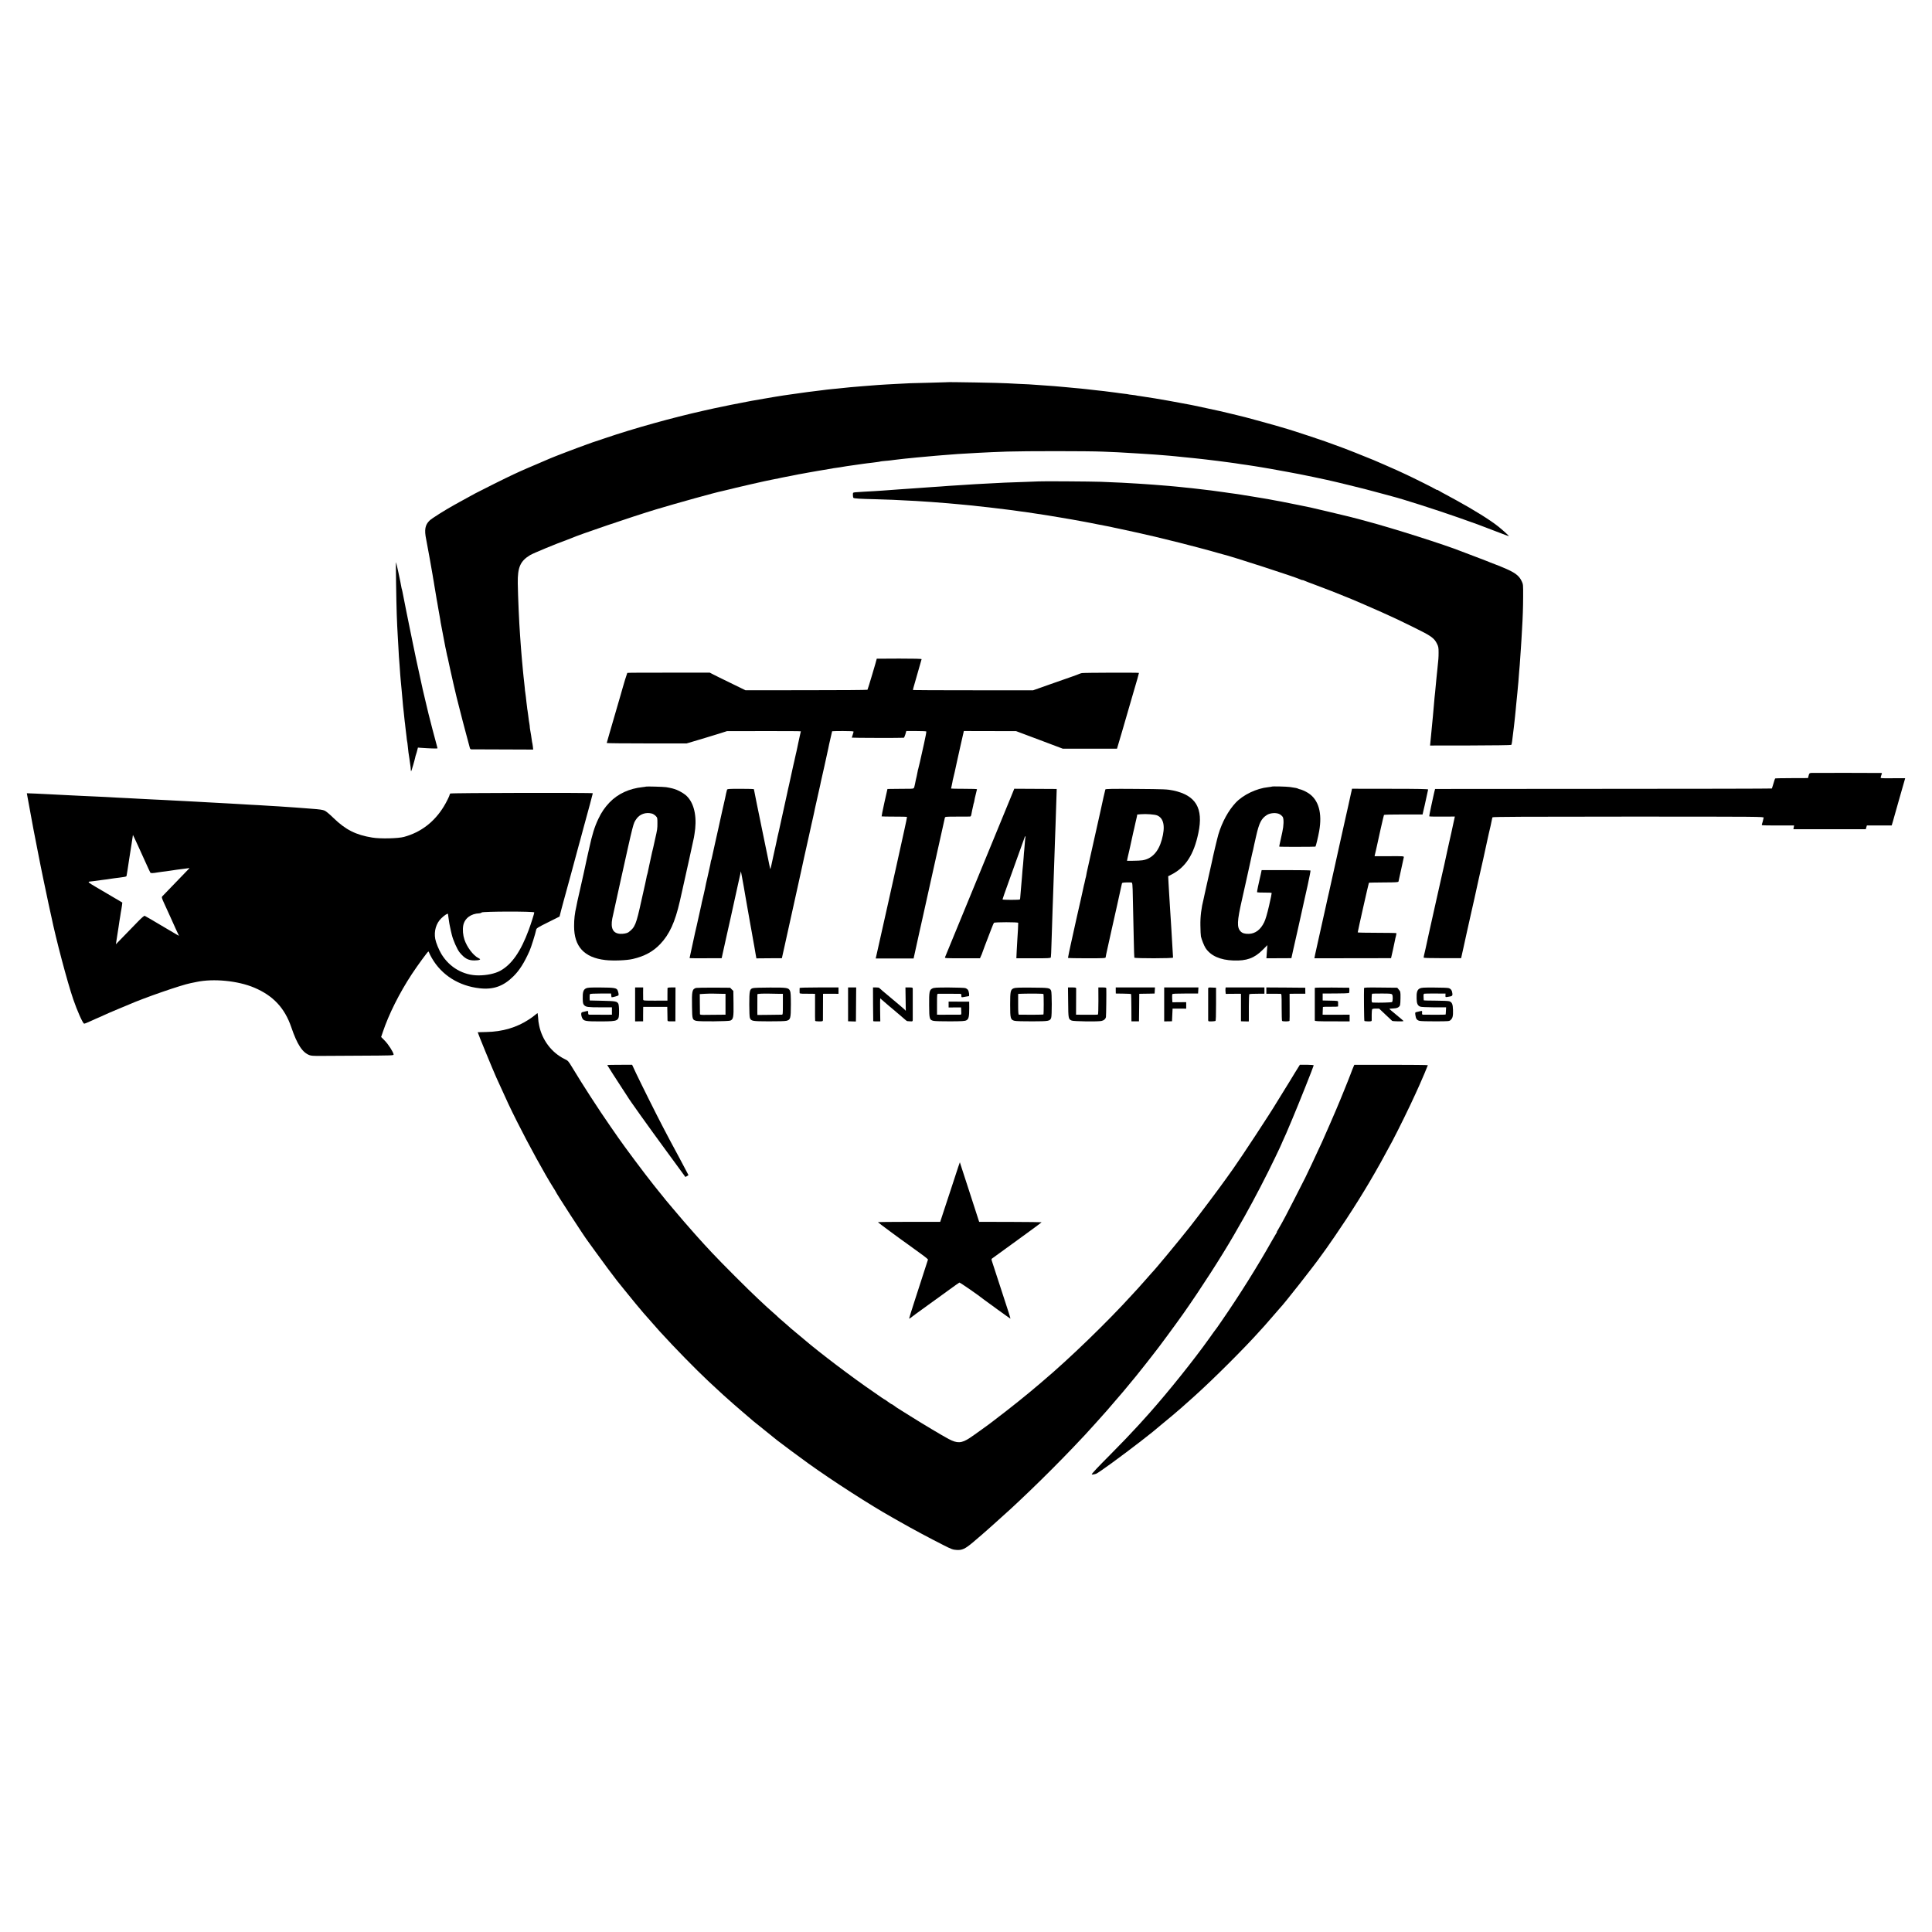 <?xml version="1.0" standalone="no"?>
<!DOCTYPE svg PUBLIC "-//W3C//DTD SVG 20010904//EN"
 "http://www.w3.org/TR/2001/REC-SVG-20010904/DTD/svg10.dtd">
<svg version="1.0" xmlns="http://www.w3.org/2000/svg"
 width="3334pt" height="3334pt" viewBox="0 0 3334 3334"
 preserveAspectRatio="xMidYMid meet">
<g transform="translate(0,3334) scale(0.1,-0.1)"
fill="#000000" stroke="none">
<path d="M16337 26744 c-1 -1 -139 -5 -307 -9 -321 -7 -347 -8 -555 -20 -71
-4 -155 -9 -185 -10 -65 -3 -162 -10 -410 -30 -188 -15 -220 -18 -425 -40 -27
-3 -75 -7 -105 -10 -30 -3 -71 -7 -92 -10 -21 -3 -56 -7 -78 -10 -22 -3 -58
-7 -80 -10 -22 -3 -58 -7 -80 -10 -22 -3 -59 -7 -82 -10 -24 -3 -72 -10 -108
-15 -36 -6 -83 -12 -105 -15 -22 -3 -55 -8 -72 -10 -40 -6 -86 -13 -133 -19
-38 -6 -106 -17 -131 -21 -9 -2 -34 -6 -55 -9 -52 -9 -321 -55 -359 -62 -199
-37 -559 -109 -645 -129 -8 -2 -89 -20 -180 -40 -549 -123 -1217 -309 -1710
-477 -96 -33 -179 -61 -185 -62 -5 -2 -17 -5 -25 -8 -8 -3 -55 -20 -105 -38
-177 -63 -572 -214 -630 -240 -11 -5 -116 -50 -233 -100 -118 -50 -244 -104
-280 -121 -37 -17 -92 -43 -122 -56 -113 -52 -559 -274 -660 -328 -124 -67
-216 -117 -268 -147 -20 -11 -62 -35 -92 -51 -157 -87 -390 -233 -427 -270
-78 -75 -93 -161 -58 -327 10 -48 28 -146 60 -325 13 -68 45 -252 50 -285 3
-19 8 -47 10 -62 3 -16 7 -40 10 -55 2 -16 7 -44 10 -63 3 -19 7 -46 10 -60 7
-38 16 -92 21 -125 2 -16 6 -41 9 -55 3 -14 8 -41 11 -60 3 -19 14 -82 24
-140 11 -58 22 -121 25 -140 2 -19 7 -48 10 -65 10 -48 76 -398 81 -425 3 -14
7 -32 9 -40 2 -8 7 -31 10 -50 3 -19 8 -43 11 -52 3 -9 7 -25 9 -35 2 -10 11
-52 20 -93 9 -41 18 -85 21 -97 11 -55 104 -462 113 -493 6 -19 31 -118 56
-220 26 -102 73 -286 107 -410 33 -124 63 -235 66 -247 3 -15 12 -23 26 -24
11 0 256 -1 544 -2 l523 -2 -6 55 c-4 30 -8 57 -10 60 -1 3 -6 28 -9 55 -8 59
-13 91 -26 163 -5 29 -9 56 -8 60 1 4 -2 26 -6 50 -8 44 -9 52 -21 147 -4 33
-9 69 -11 80 -3 11 -7 40 -9 65 -3 25 -7 61 -10 80 -2 19 -7 60 -10 90 -3 30
-8 64 -10 76 -3 11 -7 52 -10 90 -3 38 -8 80 -10 94 -2 14 -7 54 -10 90 -3 36
-8 81 -10 100 -4 36 -11 107 -20 218 -3 34 -7 88 -10 120 -2 31 -7 91 -10 132
-3 41 -7 104 -10 140 -17 228 -36 662 -40 905 -4 275 43 383 214 486 53 32
454 198 626 259 33 12 69 26 80 31 132 60 1049 372 1465 498 360 108 1036 296
1137 315 11 2 48 11 84 20 35 9 73 18 84 20 11 2 47 11 80 20 52 13 435 101
489 112 11 2 65 13 120 25 56 11 112 23 126 25 14 3 32 7 40 9 8 2 31 7 50 10
19 3 78 14 130 25 116 24 149 30 175 34 11 2 34 6 50 9 17 4 46 9 65 12 19 3
96 16 170 30 74 13 155 27 180 30 25 3 52 8 60 10 8 3 35 7 60 10 25 3 56 7
70 10 14 3 41 7 60 10 19 3 46 7 60 10 14 2 45 7 70 10 25 3 56 8 70 10 14 2
45 7 70 10 25 4 56 8 70 10 14 2 48 6 75 10 28 3 66 8 85 10 19 3 58 8 85 11
28 3 53 8 56 10 3 2 41 6 84 10 44 3 88 8 100 10 11 2 43 6 70 9 28 3 66 7 85
10 19 2 59 7 88 10 28 3 75 7 102 10 28 3 71 7 98 10 101 10 277 26 332 30 19
1 69 5 110 9 185 16 327 26 615 41 213 11 259 13 505 22 300 10 1407 10 1650
-1 102 -4 219 -9 260 -11 72 -3 224 -12 340 -20 30 -2 100 -7 155 -10 55 -4
123 -9 150 -10 28 -2 79 -6 115 -9 36 -3 97 -8 135 -11 39 -3 86 -8 105 -10
19 -3 85 -9 145 -15 61 -6 133 -13 160 -16 28 -3 66 -8 85 -9 19 -2 76 -8 125
-14 50 -6 113 -14 140 -17 28 -3 61 -7 75 -9 27 -4 59 -8 190 -25 47 -6 96
-13 110 -15 14 -2 57 -9 95 -15 39 -6 87 -13 107 -15 20 -2 77 -11 125 -19 48
-9 106 -18 128 -21 34 -5 264 -45 345 -61 14 -2 61 -11 105 -19 210 -37 674
-134 840 -175 22 -5 108 -26 190 -46 187 -45 159 -38 295 -73 63 -16 192 -50
285 -76 94 -26 177 -48 185 -50 172 -43 770 -234 1145 -366 327 -115 352 -124
634 -233 133 -51 241 -92 241 -90 0 8 -106 105 -185 168 -137 110 -421 287
-730 456 -90 49 -184 100 -245 133 -30 16 -61 34 -67 39 -7 6 -13 7 -13 4 0
-4 -12 1 -27 11 -28 19 -408 209 -525 262 -35 16 -97 44 -138 64 -41 19 -140
63 -220 97 -80 34 -163 70 -185 80 -35 15 -229 93 -335 135 -91 37 -274 106
-355 134 -49 18 -119 43 -154 56 -35 13 -163 56 -285 96 -121 39 -228 74 -236
77 -8 3 -19 6 -25 8 -5 1 -46 14 -90 28 -165 52 -789 224 -877 241 -9 2 -63
15 -120 29 -129 32 -193 46 -404 91 -158 33 -215 45 -239 51 -5 1 -26 5 -45 9
-19 3 -80 15 -135 25 -120 23 -149 28 -194 36 -18 3 -43 8 -55 10 -11 2 -61
11 -111 19 -49 8 -101 17 -115 20 -44 8 -213 34 -265 41 -27 3 -52 7 -55 9 -3
2 -34 6 -70 10 -36 4 -67 8 -70 10 -3 2 -34 6 -70 10 -36 4 -72 8 -80 10 -8 1
-40 6 -70 10 -30 3 -66 8 -80 10 -32 5 -189 24 -255 30 -70 7 -146 16 -175 20
-14 2 -56 6 -95 10 -38 3 -88 8 -110 10 -22 3 -69 7 -105 10 -36 3 -85 7 -110
10 -80 8 -173 15 -250 20 -41 3 -104 7 -140 10 -143 11 -211 15 -350 20 -80 4
-165 8 -190 10 -107 8 -1046 25 -1053 19z"/>
<path d="M17937 25033 c-1 -1 -96 -4 -212 -8 -322 -10 -483 -17 -700 -30 -38
-2 -124 -7 -190 -10 -66 -3 -136 -8 -155 -10 -19 -2 -89 -7 -155 -10 -66 -3
-138 -8 -160 -10 -22 -3 -80 -7 -130 -10 -49 -3 -117 -7 -150 -10 -57 -4 -129
-9 -295 -21 -41 -2 -100 -7 -130 -9 -30 -3 -95 -7 -145 -10 -49 -3 -110 -8
-135 -10 -25 -2 -92 -7 -150 -11 -58 -3 -127 -8 -155 -10 -27 -1 -102 -6 -165
-9 -151 -9 -180 -11 -187 -19 -9 -8 -5 -78 4 -87 12 -12 115 -18 383 -24 129
-3 264 -8 300 -10 36 -2 124 -7 195 -10 72 -3 162 -8 200 -10 122 -6 398 -27
555 -40 25 -2 74 -7 110 -10 36 -3 85 -7 110 -10 25 -3 72 -7 105 -10 33 -3
76 -7 95 -9 19 -3 62 -7 95 -11 58 -5 112 -11 185 -20 19 -3 76 -9 125 -15
131 -15 177 -21 205 -25 14 -2 50 -7 80 -10 30 -4 62 -9 71 -10 9 -2 40 -6 70
-10 30 -3 65 -8 79 -10 14 -2 89 -14 166 -25 78 -11 152 -23 165 -25 13 -3 42
-7 64 -10 31 -4 254 -42 410 -69 106 -19 161 -29 225 -41 41 -8 86 -17 100
-19 14 -3 70 -14 125 -25 55 -11 114 -22 130 -25 68 -13 90 -17 149 -31 33 -8
75 -16 91 -19 40 -7 507 -111 615 -137 296 -71 562 -138 740 -186 113 -30 212
-57 220 -59 8 -2 56 -15 105 -30 50 -14 97 -27 105 -29 136 -30 1280 -401
1342 -435 10 -6 25 -10 33 -10 8 0 23 -4 33 -10 9 -5 96 -39 192 -74 150 -55
429 -164 510 -199 14 -6 27 -11 30 -12 36 -12 457 -193 600 -258 254 -115 287
-130 565 -267 291 -143 344 -180 392 -278 25 -50 28 -68 28 -152 0 -84 -3
-125 -20 -280 -2 -19 -7 -62 -10 -95 -3 -33 -7 -78 -10 -100 -4 -42 -11 -114
-20 -212 -3 -32 -7 -74 -10 -93 -2 -19 -7 -71 -10 -115 -9 -113 -13 -152 -19
-215 -3 -30 -11 -109 -17 -175 -6 -66 -12 -132 -14 -148 -2 -15 -7 -60 -10
-100 l-7 -72 697 1 c389 1 700 5 705 10 4 5 11 34 14 64 10 91 27 223 31 250
2 14 6 54 10 90 4 36 8 78 10 93 2 15 6 60 10 100 3 40 8 88 10 107 6 51 13
126 20 200 3 36 8 85 10 110 5 42 7 72 20 245 3 39 7 90 10 115 2 25 7 90 10
145 3 55 7 120 10 145 2 25 7 95 10 155 3 61 8 139 10 175 13 215 18 370 19
560 1 212 1 216 -25 271 -47 100 -120 153 -329 239 -41 18 -100 41 -130 52
-30 11 -68 26 -85 33 -16 8 -127 50 -245 95 -118 45 -231 88 -250 95 -287 115
-1185 400 -1635 520 -55 14 -125 33 -155 42 -47 12 -83 22 -190 48 -74 19
-611 145 -630 149 -14 2 -113 22 -220 45 -107 22 -235 47 -285 57 -49 9 -99
18 -110 20 -49 10 -193 36 -225 40 -19 3 -84 13 -145 24 -60 10 -130 22 -155
25 -25 3 -52 8 -60 10 -8 2 -37 6 -65 10 -27 3 -63 8 -80 11 -16 2 -43 6 -60
8 -16 3 -47 7 -67 10 -104 16 -360 49 -478 61 -36 4 -78 9 -95 11 -16 2 -57 6
-90 9 -33 3 -76 7 -95 10 -19 2 -64 7 -100 10 -36 3 -85 8 -110 10 -25 2 -81
7 -125 10 -44 4 -100 8 -125 10 -25 3 -88 7 -140 10 -52 3 -120 8 -150 10
-145 10 -368 21 -632 31 -151 6 -1057 12 -1061 7z"/>
<path d="M6835 23275 c7 -471 14 -659 30 -930 3 -38 7 -116 10 -173 2 -56 7
-131 9 -165 3 -34 8 -98 11 -142 10 -152 16 -220 20 -265 3 -25 10 -101 16
-170 16 -185 18 -209 25 -280 3 -36 7 -72 9 -80 1 -8 6 -46 9 -85 4 -38 8 -81
10 -95 3 -14 7 -56 11 -93 3 -37 8 -76 10 -85 1 -9 6 -46 10 -82 3 -36 8 -72
10 -80 3 -8 7 -40 10 -70 7 -78 20 -179 29 -225 2 -11 7 -49 12 -85 4 -36 9
-68 10 -72 1 -5 2 -22 3 -40 0 -17 3 -29 7 -26 6 6 62 198 69 237 2 14 9 37
14 51 5 14 15 46 21 72 l12 47 52 -4 c150 -11 286 -15 286 -8 0 4 -7 31 -15
58 -13 41 -127 480 -140 535 -2 8 -24 103 -50 210 -25 107 -48 203 -50 212 -2
9 -25 112 -50 230 -26 117 -55 251 -65 298 -10 47 -36 175 -59 285 -23 110
-43 209 -45 220 -2 11 -31 155 -65 320 -33 165 -63 315 -66 334 -3 19 -7 37
-9 40 -2 3 -7 22 -10 41 -12 77 -87 424 -92 429 -3 3 -3 -161 1 -364z"/>
<path d="M15130 21973 c0 -13 -154 -530 -160 -536 -4 -5 -479 -8 -1056 -8
l-1049 -1 -260 127 c-143 69 -282 138 -308 152 l-48 25 -710 0 c-390 1 -711
-1 -714 -4 -4 -4 -71 -219 -80 -258 -2 -8 -20 -71 -40 -140 -91 -310 -107
-366 -109 -375 -2 -5 -9 -30 -16 -55 -7 -25 -15 -49 -16 -55 -1 -5 -23 -80
-48 -165 -25 -85 -46 -158 -46 -162 0 -4 310 -7 689 -7 l690 0 98 29 c142 42
309 92 463 140 l135 43 638 1 c350 1 637 -1 637 -4 0 -3 -9 -42 -20 -88 -11
-45 -22 -97 -25 -115 -4 -17 -11 -52 -16 -77 -6 -25 -13 -56 -15 -70 -3 -14
-7 -33 -10 -42 -3 -10 -8 -30 -10 -45 -3 -16 -10 -46 -15 -68 -12 -48 -17 -73
-23 -100 -2 -11 -19 -85 -36 -165 -18 -80 -34 -152 -35 -160 -2 -8 -8 -35 -14
-60 -5 -25 -12 -56 -15 -70 -2 -14 -18 -86 -35 -160 -16 -74 -46 -209 -66
-300 -19 -91 -40 -183 -45 -205 -9 -34 -23 -97 -56 -254 -3 -12 -11 -51 -19
-85 -8 -33 -16 -72 -19 -86 -19 -96 -50 -229 -52 -227 -2 1 -5 14 -8 27 -2 14
-9 45 -15 70 -5 25 -12 59 -15 75 -5 28 -80 394 -105 510 -6 28 -13 62 -16 78
-3 15 -7 37 -10 50 -6 28 -4 16 -64 311 -28 137 -51 252 -51 257 0 4 -103 7
-230 7 -204 0 -230 -2 -234 -17 -6 -19 -26 -106 -32 -141 -3 -14 -14 -62 -24
-107 -11 -46 -21 -93 -24 -105 -2 -13 -18 -84 -35 -158 -17 -74 -33 -146 -35
-160 -3 -14 -28 -126 -56 -250 -28 -124 -53 -238 -56 -254 -3 -16 -7 -33 -10
-37 -3 -5 -7 -21 -9 -36 -2 -16 -10 -58 -19 -94 -8 -37 -17 -78 -20 -90 -2
-13 -12 -55 -21 -94 -9 -38 -19 -79 -21 -90 -3 -17 -16 -80 -19 -95 -1 -3 -4
-18 -8 -35 -4 -16 -9 -39 -11 -50 -3 -11 -12 -51 -21 -90 -10 -38 -19 -79 -20
-90 -2 -11 -10 -50 -19 -86 -8 -37 -17 -78 -20 -90 -2 -13 -12 -55 -21 -94 -9
-38 -19 -81 -21 -95 -3 -14 -9 -41 -14 -60 -5 -19 -11 -46 -14 -60 -2 -14 -25
-118 -50 -231 -25 -114 -46 -209 -46 -212 0 -3 125 -4 277 -3 l277 1 14 65 c7
36 40 182 72 325 32 143 61 271 64 285 2 14 32 149 66 300 34 151 64 286 66
300 3 14 15 70 28 125 l22 99 16 -84 c9 -47 19 -101 22 -120 3 -19 8 -46 11
-60 5 -27 25 -142 30 -175 2 -11 15 -83 28 -160 14 -77 28 -156 31 -175 7 -43
15 -87 21 -120 3 -14 8 -38 10 -55 3 -16 12 -66 20 -110 8 -44 17 -96 20 -115
4 -19 13 -71 21 -115 7 -44 19 -110 25 -146 l12 -67 220 2 220 1 48 215 c27
118 50 226 53 240 3 14 7 34 10 45 5 23 55 250 62 280 9 43 15 70 83 375 38
173 72 326 75 340 2 14 25 117 50 230 26 113 65 288 87 390 22 102 42 192 44
200 2 8 12 56 24 105 11 50 22 101 25 115 3 14 7 34 9 45 12 50 88 393 93 415
3 14 7 34 9 45 3 11 30 133 61 270 67 303 63 283 70 320 2 17 18 87 34 156 17
70 30 128 30 130 0 2 83 4 185 4 132 0 185 -3 185 -11 0 -6 -7 -31 -15 -54 -8
-23 -15 -45 -15 -49 0 -5 854 -7 896 -2 6 0 19 27 28 59 l16 57 169 0 c93 0
172 -3 176 -7 4 -3 -14 -100 -40 -215 -26 -114 -58 -257 -71 -317 -13 -59 -26
-111 -28 -115 -2 -3 -7 -23 -10 -43 -3 -21 -11 -57 -16 -80 -6 -24 -13 -54
-16 -68 -2 -14 -7 -38 -11 -55 -4 -16 -8 -35 -9 -41 -9 -49 -15 -54 -67 -55
-29 0 -131 -1 -227 -2 l-175 -2 -53 -234 c-28 -129 -50 -236 -48 -239 3 -2
100 -4 218 -4 117 0 216 -2 219 -4 3 -2 -18 -110 -48 -241 -29 -131 -64 -290
-78 -353 -14 -63 -38 -173 -54 -245 -16 -71 -75 -335 -130 -585 -56 -250 -106
-473 -111 -495 -8 -33 -42 -185 -108 -482 l-10 -43 327 0 327 0 47 213 c26
116 49 221 51 232 3 11 27 121 55 245 27 124 118 531 201 905 83 374 158 709
166 745 8 36 17 75 19 86 5 21 9 22 210 22 113 1 213 1 224 1 14 1 20 12 26
49 5 26 10 52 11 57 5 18 14 59 20 89 2 16 6 32 8 35 2 3 7 22 10 41 6 38 8
44 30 135 9 33 15 63 16 66 0 4 -99 7 -221 7 -121 0 -222 2 -224 4 -3 2 0 20
6 39 5 19 12 52 15 73 3 22 7 43 9 46 3 5 57 242 70 310 2 8 29 130 60 270
l58 255 451 -1 451 -1 403 -151 403 -152 467 0 468 0 88 298 c48 163 89 306
92 317 2 11 49 171 103 355 55 184 98 336 96 338 -7 7 -952 4 -985 -3 -19 -4
-41 -11 -50 -16 -8 -4 -60 -24 -115 -43 -55 -18 -230 -80 -388 -136 l-288
-102 -1035 0 c-570 0 -1037 2 -1039 4 -2 2 9 49 26 103 16 55 31 107 33 115 4
15 84 297 90 315 2 7 -129 10 -385 10 -214 0 -389 -1 -389 -2z"/>
<path d="M31259 20002 c-34 -3 -38 -6 -48 -46 l-11 -43 -281 -1 c-154 0 -283
-3 -286 -6 -3 -2 -16 -42 -29 -87 -13 -45 -26 -84 -28 -86 -2 -3 -1311 -6
-2908 -6 l-2903 -2 -13 -50 c-6 -27 -14 -61 -17 -75 -2 -14 -20 -97 -40 -184
-19 -88 -33 -162 -30 -164 3 -3 103 -5 223 -4 l218 1 -28 -127 c-15 -70 -30
-137 -32 -149 -2 -11 -18 -81 -35 -155 -16 -73 -32 -144 -35 -158 -2 -14 -14
-68 -26 -120 -12 -52 -23 -106 -26 -120 -3 -14 -18 -81 -34 -150 -16 -69 -65
-287 -109 -485 -44 -198 -100 -452 -126 -565 -25 -113 -48 -218 -51 -235 -3
-16 -10 -48 -16 -70 -5 -22 -12 -51 -15 -64 -2 -13 -5 -29 -6 -35 -1 -8 88
-11 323 -11 l324 0 38 170 c21 94 46 211 57 260 11 50 45 203 76 340 31 138
58 259 61 270 2 11 18 83 35 160 17 77 33 149 35 159 2 11 10 49 19 85 45 197
55 238 60 264 8 41 12 61 45 207 17 74 33 149 36 165 3 17 12 55 19 85 14 55
43 184 51 230 3 14 6 30 9 36 2 9 609 12 2345 12 2283 0 2340 -1 2335 -19 -4
-10 -8 -30 -11 -44 -2 -13 -9 -36 -14 -51 -6 -14 -8 -29 -6 -33 3 -4 129 -7
280 -6 l276 0 -6 -32 -6 -33 624 0 625 0 9 32 10 33 214 0 214 0 24 80 c13 44
25 89 28 100 2 11 44 158 93 328 l88 307 -41 1 c-23 0 -119 0 -215 -1 -163 -1
-173 0 -166 17 4 10 8 26 10 36 2 9 7 22 10 27 3 6 -2 10 -12 11 -56 2 -1174
3 -1204 1z"/>
<path d="M11149 19766 c-2 -2 -29 -6 -59 -9 -233 -25 -427 -115 -571 -264 -82
-86 -140 -170 -195 -287 -65 -138 -105 -266 -159 -516 -2 -8 -10 -45 -19 -83
-9 -37 -18 -80 -21 -95 -4 -26 -93 -427 -114 -517 -29 -124 -40 -173 -46 -202
-3 -18 -12 -61 -19 -95 -28 -122 -39 -216 -39 -339 -1 -353 174 -544 538 -586
131 -16 368 -7 474 18 203 47 348 126 472 255 162 170 258 380 341 743 22 97
41 183 43 191 2 8 11 49 20 90 9 41 52 233 95 427 43 194 81 370 85 391 3 21
8 49 10 62 3 14 8 54 12 90 26 260 -36 474 -169 583 -46 38 -142 89 -193 102
-16 5 -32 9 -35 10 -22 6 -72 16 -105 21 -45 7 -340 15 -346 10z m102 -466
c19 -5 48 -24 65 -41 28 -29 29 -34 29 -122 0 -99 -2 -112 -41 -281 -14 -61
-28 -122 -30 -136 -3 -14 -7 -33 -10 -42 -3 -9 -7 -27 -10 -40 -16 -78 -24
-115 -48 -220 -14 -64 -27 -128 -30 -142 -3 -14 -7 -29 -9 -33 -3 -5 -8 -26
-11 -48 -4 -22 -13 -67 -21 -100 -8 -33 -37 -163 -65 -290 -94 -426 -110 -466
-225 -553 -23 -17 -89 -30 -141 -27 -125 7 -170 94 -138 264 7 36 71 329 143
651 230 1036 217 984 272 1066 57 85 166 123 270 94z"/>
<path d="M21949 19766 c-2 -2 -31 -6 -64 -10 -202 -21 -433 -132 -561 -268
-127 -136 -234 -332 -299 -548 -20 -68 -98 -398 -109 -460 -2 -14 -11 -54 -20
-90 -18 -75 -63 -273 -70 -310 -2 -14 -11 -54 -20 -90 -8 -36 -17 -76 -20 -90
-2 -14 -9 -45 -15 -70 -40 -157 -59 -308 -56 -460 1 -85 5 -171 9 -190 13 -56
55 -162 80 -200 89 -134 252 -207 481 -215 228 -8 361 40 503 182 l83 83 -7
-88 c-3 -48 -7 -99 -8 -113 l-2 -26 215 1 216 1 32 145 c18 80 53 235 78 345
25 110 47 209 49 220 2 11 16 74 31 140 15 66 29 129 31 140 2 10 29 131 60
268 30 137 52 252 49 255 -4 4 -195 7 -425 7 l-418 0 -17 -80 c-10 -44 -19
-85 -21 -92 -1 -6 -12 -55 -24 -108 -12 -53 -19 -99 -16 -103 4 -3 60 -5 126
-5 66 1 122 -2 125 -7 2 -4 -18 -102 -45 -219 -34 -147 -60 -234 -84 -285 -62
-129 -153 -198 -265 -201 -70 -2 -114 11 -144 44 -64 69 -59 175 23 536 33
149 63 281 66 295 3 14 21 97 41 185 19 88 39 178 44 200 5 22 11 51 14 65 3
14 8 36 11 50 3 14 7 33 10 42 3 10 7 28 10 40 4 22 8 43 18 86 2 9 16 71 31
137 53 236 91 310 187 371 60 38 168 44 223 12 22 -13 45 -35 52 -48 19 -37
16 -149 -8 -256 -23 -107 -27 -126 -33 -151 -19 -81 -23 -103 -17 -104 21 -4
614 -3 621 1 7 4 48 174 64 265 57 315 -10 546 -189 660 -46 30 -127 65 -150
66 -5 1 -17 5 -26 10 -18 9 -45 14 -141 28 -59 8 -302 14 -309 7z"/>
<path d="M17433 19557 c-39 -95 -306 -746 -595 -1447 -289 -701 -528 -1282
-531 -1291 -5 -15 24 -16 299 -16 l305 0 19 43 c11 23 20 45 20 49 0 3 20 58
45 123 53 136 72 186 116 302 18 47 36 89 41 95 12 14 418 14 419 0 2 -13 -8
-195 -16 -305 -2 -25 -6 -104 -10 -176 l-6 -131 295 0 c261 0 296 2 300 16 3
9 8 115 11 236 4 121 8 258 10 305 2 47 6 173 9 280 4 107 9 247 11 310 2 63
7 194 10 290 3 96 8 225 10 285 3 61 7 196 10 300 3 105 8 228 10 275 3 75 16
457 19 580 l1 45 -366 2 -366 2 -70 -172z m263 -664 c-3 -10 -8 -56 -11 -103
-3 -47 -8 -101 -10 -120 -3 -19 -7 -73 -10 -120 -3 -47 -7 -103 -10 -125 -7
-62 -14 -142 -20 -230 -3 -44 -8 -96 -10 -115 -2 -19 -7 -77 -11 -129 -3 -51
-8 -101 -9 -110 -2 -9 -4 -19 -4 -22 -2 -10 -301 -10 -301 0 0 6 47 140 104
298 57 158 141 392 186 518 46 127 86 240 91 253 10 26 23 30 15 5z"/>
<path d="M19075 19717 c-5 -13 -54 -230 -85 -377 -14 -63 -192 -860 -236
-1055 -2 -11 -7 -36 -10 -55 -3 -19 -8 -38 -10 -41 -2 -3 -6 -21 -9 -40 -3
-19 -8 -42 -11 -51 -3 -9 -7 -25 -9 -35 -2 -10 -15 -70 -29 -133 -15 -63 -29
-126 -31 -140 -3 -14 -9 -43 -15 -65 -17 -72 -50 -216 -55 -243 -4 -24 -91
-416 -100 -452 -8 -31 -45 -213 -45 -220 0 -4 146 -7 325 -7 294 0 325 2 325
17 0 9 14 77 31 151 17 73 33 145 35 158 5 22 28 129 39 176 3 11 7 29 9 40 3
11 39 175 82 365 42 190 79 357 82 372 4 26 6 27 84 30 44 2 85 0 91 -4 6 -3
12 -54 13 -120 5 -181 13 -529 19 -858 3 -168 8 -310 10 -316 4 -15 671 -14
668 1 0 6 -4 66 -8 135 -4 69 -8 152 -11 185 -2 33 -6 103 -9 155 -3 52 -8
124 -10 160 -3 36 -8 106 -10 155 -4 81 -9 157 -20 325 -2 30 -7 108 -10 172
l-6 117 53 27 c247 125 390 345 468 720 90 427 -43 650 -435 733 -103 21 -142
23 -648 27 -407 3 -519 1 -522 -9z m895 -449 c114 -49 142 -193 79 -418 -58
-210 -172 -331 -335 -356 -27 -4 -98 -8 -157 -8 l-108 -1 5 30 c4 16 8 39 11
50 2 11 12 52 21 90 8 39 17 77 19 85 4 17 45 203 50 229 2 9 10 45 19 81 8
36 17 76 20 90 9 43 14 66 24 104 6 20 7 37 4 38 -4 1 25 4 63 7 95 8 242 -3
285 -21z"/>
<path d="M23326 19702 c-4 -15 -8 -36 -11 -47 -2 -11 -23 -103 -45 -205 -23
-102 -43 -192 -45 -200 -2 -8 -44 -199 -95 -425 -50 -225 -94 -421 -96 -434
-3 -12 -12 -53 -20 -90 -9 -36 -18 -77 -20 -90 -3 -12 -12 -53 -20 -90 -9 -36
-18 -77 -20 -90 -3 -12 -12 -53 -20 -90 -9 -36 -18 -75 -20 -86 -2 -11 -17
-78 -33 -150 -61 -275 -143 -641 -146 -655 -5 -20 -35 -160 -41 -185 -2 -11
-6 -29 -8 -41 l-4 -21 661 1 662 1 33 145 c18 80 34 156 36 170 2 14 9 45 16
69 6 23 9 45 6 48 -3 3 -154 6 -336 6 -181 0 -330 3 -330 7 0 16 188 851 193
856 2 3 118 5 256 6 221 1 251 3 255 17 4 13 74 335 91 416 4 21 1 21 -250 20
l-254 0 5 25 c4 14 12 50 19 80 8 30 16 69 19 85 10 57 114 514 119 522 3 5
154 8 336 8 l330 0 17 75 c10 41 18 80 20 85 8 41 56 262 59 271 2 8 -173 12
-655 12 l-659 1 -5 -27z"/>
<path d="M7770 19646 c-5 -5 -10 -14 -10 -19 0 -16 -57 -132 -100 -202 -164
-269 -397 -448 -688 -527 -102 -28 -410 -35 -547 -12 -285 46 -461 135 -671
339 -60 59 -127 115 -149 125 -36 16 -81 23 -245 35 -25 2 -78 6 -117 9 -40 3
-106 8 -145 11 -98 6 -220 15 -293 20 -33 2 -110 7 -170 10 -61 3 -133 8 -162
10 -28 2 -105 6 -170 9 -65 4 -147 8 -183 11 -36 2 -114 7 -175 10 -190 10
-298 16 -370 20 -38 3 -119 7 -180 10 -60 3 -144 7 -185 10 -41 3 -129 7 -195
10 -66 3 -151 8 -190 10 -38 2 -133 7 -210 10 -77 4 -165 8 -195 10 -30 2
-113 7 -185 10 -71 3 -163 8 -202 10 -40 3 -128 7 -195 11 -68 3 -154 7 -193
9 -38 2 -137 6 -220 10 -82 4 -175 8 -205 10 -30 2 -120 7 -200 10 -80 4 -167
8 -195 10 -27 2 -120 6 -206 10 l-156 6 14 -78 c12 -68 88 -482 99 -538 38
-201 61 -316 86 -440 16 -82 32 -163 35 -178 3 -22 83 -403 139 -667 3 -14 14
-65 25 -115 11 -49 22 -100 25 -113 77 -377 275 -1127 378 -1427 66 -193 159
-403 186 -420 5 -3 52 15 105 40 53 25 98 45 100 45 2 0 32 13 67 29 135 62
179 81 323 141 83 34 164 68 180 75 269 118 905 338 1065 369 14 2 58 12 98
20 293 63 718 22 1000 -98 326 -138 525 -351 638 -681 103 -304 196 -444 322
-486 20 -7 78 -12 127 -11 50 1 367 2 705 4 609 3 615 3 612 23 -7 43 -90 172
-151 235 l-64 65 29 85 c102 305 286 673 501 1000 102 155 274 389 285 390 4
0 10 -10 14 -22 3 -13 25 -54 47 -93 169 -293 467 -481 827 -520 235 -26 409
36 582 209 103 102 184 230 276 436 28 62 100 292 116 370 4 21 36 41 204 124
l198 99 28 111 c16 61 35 131 42 156 8 25 66 239 130 475 63 237 124 462 135
500 11 39 22 77 24 86 2 9 27 101 55 205 76 274 160 588 160 595 0 11 -2448 7
-2460 -5z m-5379 -921 c23 -49 76 -166 118 -260 42 -93 80 -176 85 -183 8 -13
48 -11 127 3 9 2 40 6 70 10 30 3 65 8 79 10 14 2 45 7 70 10 25 3 73 10 106
16 34 5 83 11 109 14 27 3 64 8 84 11 32 6 34 5 21 -8 -8 -9 -109 -113 -225
-233 -115 -120 -218 -226 -228 -236 -22 -20 -20 -29 33 -143 21 -45 67 -146
103 -226 80 -180 126 -279 139 -304 10 -18 9 -18 -23 1 -19 11 -110 66 -204
120 -93 55 -209 123 -257 152 -48 28 -94 54 -101 57 -9 3 -53 -34 -115 -98
-55 -57 -163 -168 -241 -248 l-141 -145 6 40 c3 22 12 83 21 135 8 52 16 104
18 115 4 35 27 179 31 200 2 10 6 37 9 60 3 22 8 47 10 55 2 8 7 38 10 65 l6
50 -163 96 c-90 53 -223 131 -296 174 -124 73 -140 86 -109 91 7 0 37 4 67 8
89 11 123 16 155 21 17 3 53 7 80 10 28 3 57 8 65 10 8 2 40 7 70 10 30 3 66
8 80 10 14 2 45 7 70 10 51 8 53 9 56 33 2 9 7 44 13 77 5 33 13 80 16 105 3
25 10 72 16 105 13 75 12 69 40 254 l23 153 28 -58 c15 -33 46 -99 69 -149z
m6829 -1130 c0 -18 -56 -194 -95 -300 -139 -377 -295 -600 -495 -709 -90 -48
-230 -78 -374 -78 -260 0 -498 137 -638 367 -45 74 -95 197 -107 262 -25 133
15 270 104 356 56 55 115 92 116 74 0 -7 2 -21 4 -32 2 -11 7 -42 10 -70 3
-27 8 -57 10 -65 2 -8 7 -31 10 -50 3 -19 10 -53 16 -75 5 -22 12 -49 14 -59
22 -97 95 -262 138 -313 85 -103 148 -137 252 -137 39 0 79 5 89 11 18 10 16
12 -20 31 -89 46 -195 186 -239 317 -26 77 -34 171 -21 244 23 123 133 206
278 210 15 1 33 7 40 15 18 19 908 21 908 1z"/>
<path d="M10110 16283 c-44 -23 -57 -67 -54 -181 2 -71 6 -87 25 -108 31 -33
66 -37 287 -37 l192 0 0 -64 0 -63 -77 -1 c-78 0 -268 0 -310 1 -19 0 -23 6
-23 34 0 34 -1 34 -32 26 -18 -4 -45 -11 -60 -14 -24 -5 -28 -12 -28 -39 0
-17 8 -48 18 -67 25 -51 59 -57 328 -56 304 2 307 3 307 181 0 57 -6 111 -12
123 -23 42 -46 47 -275 52 l-219 5 -2 50 c-1 28 1 55 6 60 4 6 78 10 186 10
l178 0 3 -33 c2 -17 5 -32 7 -32 23 0 112 25 117 33 7 11 2 44 -12 82 -17 46
-55 53 -295 54 -193 1 -224 -1 -255 -16z"/>
<path d="M10960 16007 l0 -293 69 1 69 0 0 95 c0 52 1 109 1 125 l1 30 208 0
207 0 2 -105 c0 -58 2 -114 2 -125 1 -19 7 -21 69 -20 l67 0 1 293 1 292 -69
0 c-47 0 -68 -4 -69 -12 -1 -7 -1 -58 -1 -114 l0 -101 -209 -1 c-207 0 -209 0
-210 22 -1 11 -1 63 -1 114 l1 92 -70 0 -69 0 0 -293z"/>
<path d="M12013 16292 c-69 -21 -76 -53 -71 -324 3 -220 6 -228 76 -245 54
-13 550 -9 585 5 52 22 59 59 55 298 l-3 214 -28 27 -27 28 -283 2 c-155 0
-292 -2 -304 -5z m450 -102 l57 0 0 -180 0 -180 -97 -1 c-54 0 -153 -1 -220
-2 -103 -2 -123 0 -124 13 0 8 -1 89 -2 180 l-1 165 80 5 c43 3 117 4 164 3
47 -1 111 -2 143 -3z"/>
<path d="M12992 16288 c-55 -15 -62 -46 -62 -282 0 -113 4 -216 10 -230 21
-57 39 -60 325 -61 155 -1 280 3 305 9 72 18 77 39 78 279 0 150 -3 211 -14
235 -23 57 -47 61 -344 60 -146 0 -280 -4 -298 -10z m446 -98 l72 0 0 -180 c0
-165 -1 -180 -17 -180 -10 -1 -109 -2 -221 -3 l-202 -2 -1 50 c0 52 0 295 1
307 0 9 97 14 210 11 47 -1 118 -2 158 -3z"/>
<path d="M13799 16290 c-1 -5 -1 -26 -1 -45 0 -19 0 -39 1 -44 1 -4 22 -8 49
-9 26 0 85 0 132 -1 l85 -1 0 -227 c-1 -126 0 -233 2 -239 2 -6 31 -10 68 -10
58 0 65 3 66 21 0 11 1 118 1 238 l1 217 26 1 c14 1 74 1 134 0 l107 -1 0 55
0 55 -335 0 c-216 0 -335 -4 -336 -10z"/>
<path d="M14635 16008 l0 -292 68 -2 67 -2 1 52 c0 28 1 160 2 293 l2 243 -70
0 -70 0 0 -292z"/>
<path d="M15066 16013 c1 -159 2 -291 3 -294 0 -3 28 -6 61 -5 l61 0 -3 198
c-2 109 0 198 3 198 4 0 12 -7 19 -16 8 -8 63 -56 124 -107 61 -50 113 -94
116 -97 3 -3 33 -30 68 -58 35 -29 78 -66 95 -82 18 -17 37 -30 42 -31 6 -1
29 -2 53 -4 41 -2 42 -1 43 29 1 35 1 498 0 534 -1 20 -6 22 -63 22 l-63 0 3
-202 3 -202 -23 25 c-13 13 -115 100 -228 194 -113 93 -206 173 -208 177 -2 5
-27 8 -55 8 l-52 0 1 -287z"/>
<path d="M16089 16282 c-51 -26 -57 -56 -55 -292 1 -237 6 -252 79 -267 23 -5
152 -9 287 -8 208 1 250 4 277 18 40 21 49 63 49 212 l-1 110 -178 0 -177 1 0
-51 0 -51 108 1 107 0 3 -62 c3 -63 3 -63 -25 -63 -63 -1 -301 -1 -345 -1
l-48 1 0 180 c0 180 0 180 23 181 19 0 126 0 345 -1 52 0 52 0 52 -31 0 -32 0
-32 43 -24 23 4 49 8 57 10 8 2 20 4 27 4 15 1 6 79 -13 108 -8 12 -29 27 -47
32 -17 5 -145 9 -283 10 -217 0 -255 -2 -285 -17z"/>
<path d="M17492 16285 c-54 -23 -60 -53 -60 -282 0 -241 6 -261 77 -279 26 -6
151 -10 306 -9 287 1 304 4 325 61 14 35 13 437 -1 467 -23 50 -34 52 -334 54
-225 2 -287 -1 -313 -12z m514 -98 c7 -7 7 -347 0 -354 -3 -4 -327 -6 -423 -3
-10 0 -13 43 -13 180 l0 179 93 3 c137 4 337 1 343 -5z"/>
<path d="M18433 16043 c2 -282 4 -291 62 -315 33 -14 439 -20 509 -7 44 8 74
34 81 69 4 20 9 428 6 493 -1 14 -11 17 -69 17 l-68 0 1 -231 c0 -127 -3 -233
-8 -236 -8 -5 -65 -5 -280 -4 l-98 1 1 218 c1 119 1 225 1 235 -1 14 -11 17
-71 17 l-70 0 3 -257z"/>
<path d="M19254 16248 l1 -53 129 -2 c71 -1 131 -4 134 -7 3 -3 5 -110 6 -238
l1 -233 65 0 65 0 3 238 2 237 48 1 c26 0 85 1 132 2 l85 2 3 53 3 52 -339 0
-338 0 0 -52z"/>
<path d="M20090 16007 l0 -293 68 1 67 1 5 110 5 109 118 0 117 -1 0 56 0 56
-119 -1 -119 -1 -4 63 c-2 35 -1 70 2 76 4 9 62 12 225 12 l220 0 3 53 3 52
-295 0 -296 0 0 -293z"/>
<path d="M20849 16278 c0 -30 0 -505 0 -539 1 -25 3 -26 59 -25 31 1 62 5 67
8 7 4 10 106 10 290 l0 283 -68 3 c-64 3 -67 2 -68 -20z"/>
<path d="M21148 16278 c-2 -13 -1 -38 1 -56 l3 -33 102 1 c55 1 115 1 131 1
l30 -1 0 -237 0 -237 68 -2 67 -1 1 31 c0 17 1 122 0 233 0 111 4 205 9 208 5
3 65 6 134 6 l126 1 0 54 0 54 -334 0 -335 0 -3 -22z"/>
<path d="M21853 16246 l0 -55 111 0 c61 0 120 0 132 -1 20 0 21 -4 21 -230 0
-127 3 -233 7 -237 12 -13 124 -12 129 1 2 6 3 113 2 239 l-1 227 41 1 c22 1
83 1 135 1 l96 0 -1 52 0 51 -336 3 -336 2 0 -54z"/>
<path d="M22689 16293 c-1 -9 -1 -540 0 -563 1 -13 41 -15 301 -15 l300 -1 0
58 0 58 -192 -1 c-106 0 -211 0 -234 0 l-40 1 2 63 c1 34 3 65 3 69 1 4 60 6
131 5 72 -1 130 1 131 6 1 9 1 51 0 77 -1 18 -10 20 -133 22 l-133 3 0 60 0
60 221 1 c121 0 225 4 231 7 6 4 10 26 9 49 l-2 43 -297 3 c-163 1 -297 -1
-298 -5z"/>
<path d="M23539 16288 c-4 -82 0 -561 6 -566 3 -4 33 -7 66 -8 47 0 59 3 60
15 0 9 1 54 0 101 0 46 4 89 9 95 5 6 34 11 64 10 l55 0 108 -102 c59 -56 112
-105 116 -109 9 -10 197 -13 197 -4 0 4 -54 50 -120 104 -66 54 -122 101 -124
105 -2 3 25 7 60 8 70 1 109 19 124 56 4 12 8 70 8 128 1 102 -1 108 -28 140
l-28 34 -286 3 c-232 3 -286 1 -287 -10z m485 -111 c15 -19 13 -114 -2 -129
-8 -8 -222 -14 -329 -9 -22 1 -23 5 -23 75 0 42 4 76 10 78 6 2 83 3 171 3
140 0 163 -3 173 -18z"/>
<path d="M24500 16282 c-44 -22 -58 -68 -54 -175 2 -86 18 -121 62 -138 16 -7
115 -11 237 -12 l210 0 -3 -60 c-1 -34 -4 -63 -6 -65 -3 -3 -277 -5 -384 -2
-18 0 -23 5 -22 23 4 43 2 46 -32 37 -18 -4 -46 -11 -61 -14 -28 -7 -28 -8
-22 -54 8 -63 26 -87 72 -99 21 -5 145 -9 275 -8 236 1 238 1 263 25 34 32 42
68 39 173 -3 98 -17 131 -62 148 -15 6 -116 11 -234 11 -115 0 -208 3 -209 6
0 4 -2 30 -3 59 -2 40 1 52 13 55 9 2 95 4 191 3 l175 -1 -1 -32 c-1 -32 0
-32 40 -25 76 11 84 17 79 60 -5 51 -26 81 -66 92 -17 5 -129 9 -248 9 -184 1
-220 -1 -249 -16z"/>
<path d="M9249 15837 c-51 -42 -65 -52 -119 -88 -212 -140 -458 -213 -736
-218 -82 -1 -149 -3 -150 -4 -3 -6 258 -642 321 -782 210 -464 226 -497 355
-756 203 -405 485 -918 627 -1142 24 -37 43 -69 43 -71 0 -16 500 -787 552
-851 4 -5 63 -86 130 -180 106 -149 333 -453 379 -510 9 -11 65 -81 125 -155
114 -142 278 -341 330 -400 17 -19 85 -96 150 -170 65 -74 123 -140 129 -146
269 -295 615 -648 845 -864 42 -39 229 -212 254 -235 111 -100 219 -195 341
-299 83 -71 161 -138 175 -150 14 -12 108 -88 210 -169 102 -82 192 -154 201
-162 54 -43 399 -300 539 -400 419 -301 1071 -720 1440 -927 25 -14 92 -52
150 -85 200 -115 510 -280 735 -394 145 -74 168 -82 232 -86 94 -7 148 18 279
128 54 46 101 86 104 89 3 3 21 18 40 34 19 16 71 61 114 100 43 39 88 79 100
89 46 40 252 226 296 267 9 8 76 71 150 140 247 232 511 492 755 742 137 140
201 208 381 399 54 58 308 339 373 414 27 31 251 292 288 335 31 37 183 221
216 261 107 133 255 320 272 344 11 15 32 42 46 59 51 61 378 504 509 691 298
425 644 962 867 1348 87 151 110 191 180 315 177 316 376 699 528 1017 69 143
107 226 110 235 0 3 8 21 17 40 40 85 77 169 165 380 112 265 373 920 373 935
0 6 -44 10 -119 11 l-119 0 -84 -135 c-45 -74 -87 -143 -93 -153 -5 -10 -55
-90 -110 -178 -55 -88 -107 -173 -116 -188 -104 -176 -602 -934 -746 -1137
-40 -55 -91 -127 -114 -160 -123 -174 -481 -651 -634 -845 -206 -260 -602
-738 -655 -790 -3 -3 -54 -61 -115 -130 -60 -69 -119 -134 -130 -146 -11 -11
-58 -63 -105 -114 -420 -462 -1078 -1099 -1530 -1480 -36 -30 -70 -59 -76 -65
-6 -5 -33 -28 -60 -50 -27 -22 -64 -54 -84 -71 -29 -25 -77 -64 -210 -171 -12
-10 -134 -107 -210 -166 -8 -7 -62 -48 -120 -92 -58 -44 -107 -82 -110 -85
-10 -11 -337 -247 -395 -284 -143 -94 -215 -97 -365 -18 -111 59 -445 259
-660 394 -113 71 -214 134 -225 141 -11 7 -36 24 -56 40 -20 15 -40 27 -45 27
-4 0 -31 18 -60 40 -29 22 -56 40 -59 40 -3 0 -29 17 -58 37 -28 20 -88 62
-132 92 -364 248 -943 687 -1196 905 -20 17 -53 45 -75 63 -21 17 -52 43 -69
57 -16 15 -43 37 -58 49 -16 12 -39 32 -50 43 -12 12 -60 54 -107 94 -47 39
-90 77 -95 83 -6 7 -46 44 -90 82 -44 39 -89 79 -101 90 -12 11 -79 74 -150
140 -165 153 -643 631 -800 800 -133 143 -140 150 -234 255 -36 40 -70 78 -75
84 -11 13 -137 155 -176 201 -32 36 -164 192 -187 220 -43 52 -118 141 -122
145 -3 3 -21 25 -40 50 -19 25 -39 50 -45 56 -5 6 -23 28 -40 49 -16 21 -57
72 -91 114 -153 192 -484 635 -600 802 -22 31 -84 121 -139 200 -200 287 -482
723 -660 1019 -67 111 -72 116 -130 144 -223 108 -390 328 -441 581 -11 52
-14 75 -18 139 -3 38 -7 70 -8 72 -2 1 -15 -7 -29 -19z"/>
<path d="M10480 14961 c0 -3 11 -21 24 -40 12 -20 47 -74 76 -121 30 -47 97
-150 149 -230 53 -80 98 -150 101 -155 18 -37 370 -530 664 -930 137 -187 267
-365 289 -395 22 -30 42 -57 43 -59 2 -2 15 4 29 13 l26 17 -59 112 c-33 62
-81 153 -107 202 -26 50 -58 108 -70 130 -27 48 -112 208 -212 400 -106 202
-377 746 -457 915 l-68 146 -214 -1 c-118 0 -214 -2 -214 -4z"/>
<path d="M23356 14930 c-9 -19 -32 -78 -51 -130 -20 -52 -40 -104 -45 -115 -5
-11 -27 -66 -49 -122 -38 -96 -127 -312 -156 -378 -7 -16 -56 -129 -108 -250
-53 -121 -112 -256 -132 -300 -131 -284 -246 -528 -289 -615 -68 -136 -317
-622 -338 -660 -14 -25 -47 -85 -73 -135 -27 -49 -57 -102 -67 -117 -11 -16
-16 -28 -13 -28 3 0 -2 -12 -13 -27 -10 -16 -43 -71 -72 -123 -245 -436 -569
-953 -868 -1385 -31 -44 -65 -93 -76 -110 -12 -16 -23 -32 -26 -35 -3 -3 -54
-72 -112 -155 -274 -384 -690 -903 -1036 -1294 -41 -46 -157 -174 -185 -205
-182 -197 -267 -285 -475 -496 -230 -231 -332 -340 -332 -353 0 -6 40 -1 74
10 37 11 438 303 771 561 110 86 202 158 205 161 3 4 68 58 145 121 141 116
178 147 199 165 6 6 40 35 76 65 36 30 67 57 70 60 3 3 43 39 90 80 47 41 87
77 90 80 3 3 30 27 60 54 324 291 874 840 1131 1130 24 27 53 59 64 70 11 12
76 86 145 166 69 80 127 147 130 150 58 55 601 746 700 890 16 24 85 119 98
135 32 42 251 363 344 505 294 448 514 821 791 1340 105 198 312 620 404 825
25 55 55 123 68 150 36 78 145 336 145 343 0 4 -286 7 -635 7 l-634 0 -15 -35z"/>
<path d="M16538 13209 c-21 -60 -118 -357 -129 -394 -2 -5 -44 -134 -94 -285
l-90 -275 -538 0 c-295 0 -537 -3 -537 -6 0 -5 378 -285 519 -384 33 -23 149
-107 266 -193 44 -33 79 -63 79 -68 -2 -9 -37 -118 -228 -705 -53 -163 -96
-301 -96 -308 0 -8 4 -9 13 -1 14 12 184 138 217 160 12 8 74 53 138 100 65
47 127 92 139 100 11 8 94 68 183 133 90 65 168 121 176 124 10 3 330 -218
424 -294 39 -31 455 -331 457 -329 2 1 -13 49 -31 107 -19 57 -87 266 -151
464 -64 198 -124 382 -133 408 -15 45 -15 50 -1 60 9 7 206 149 437 317 231
167 419 306 417 308 -2 2 -245 5 -541 6 l-537 1 -34 105 c-18 58 -86 265 -149
460 -63 195 -123 379 -133 409 l-17 54 -26 -74z"/>
</g>
</svg>
